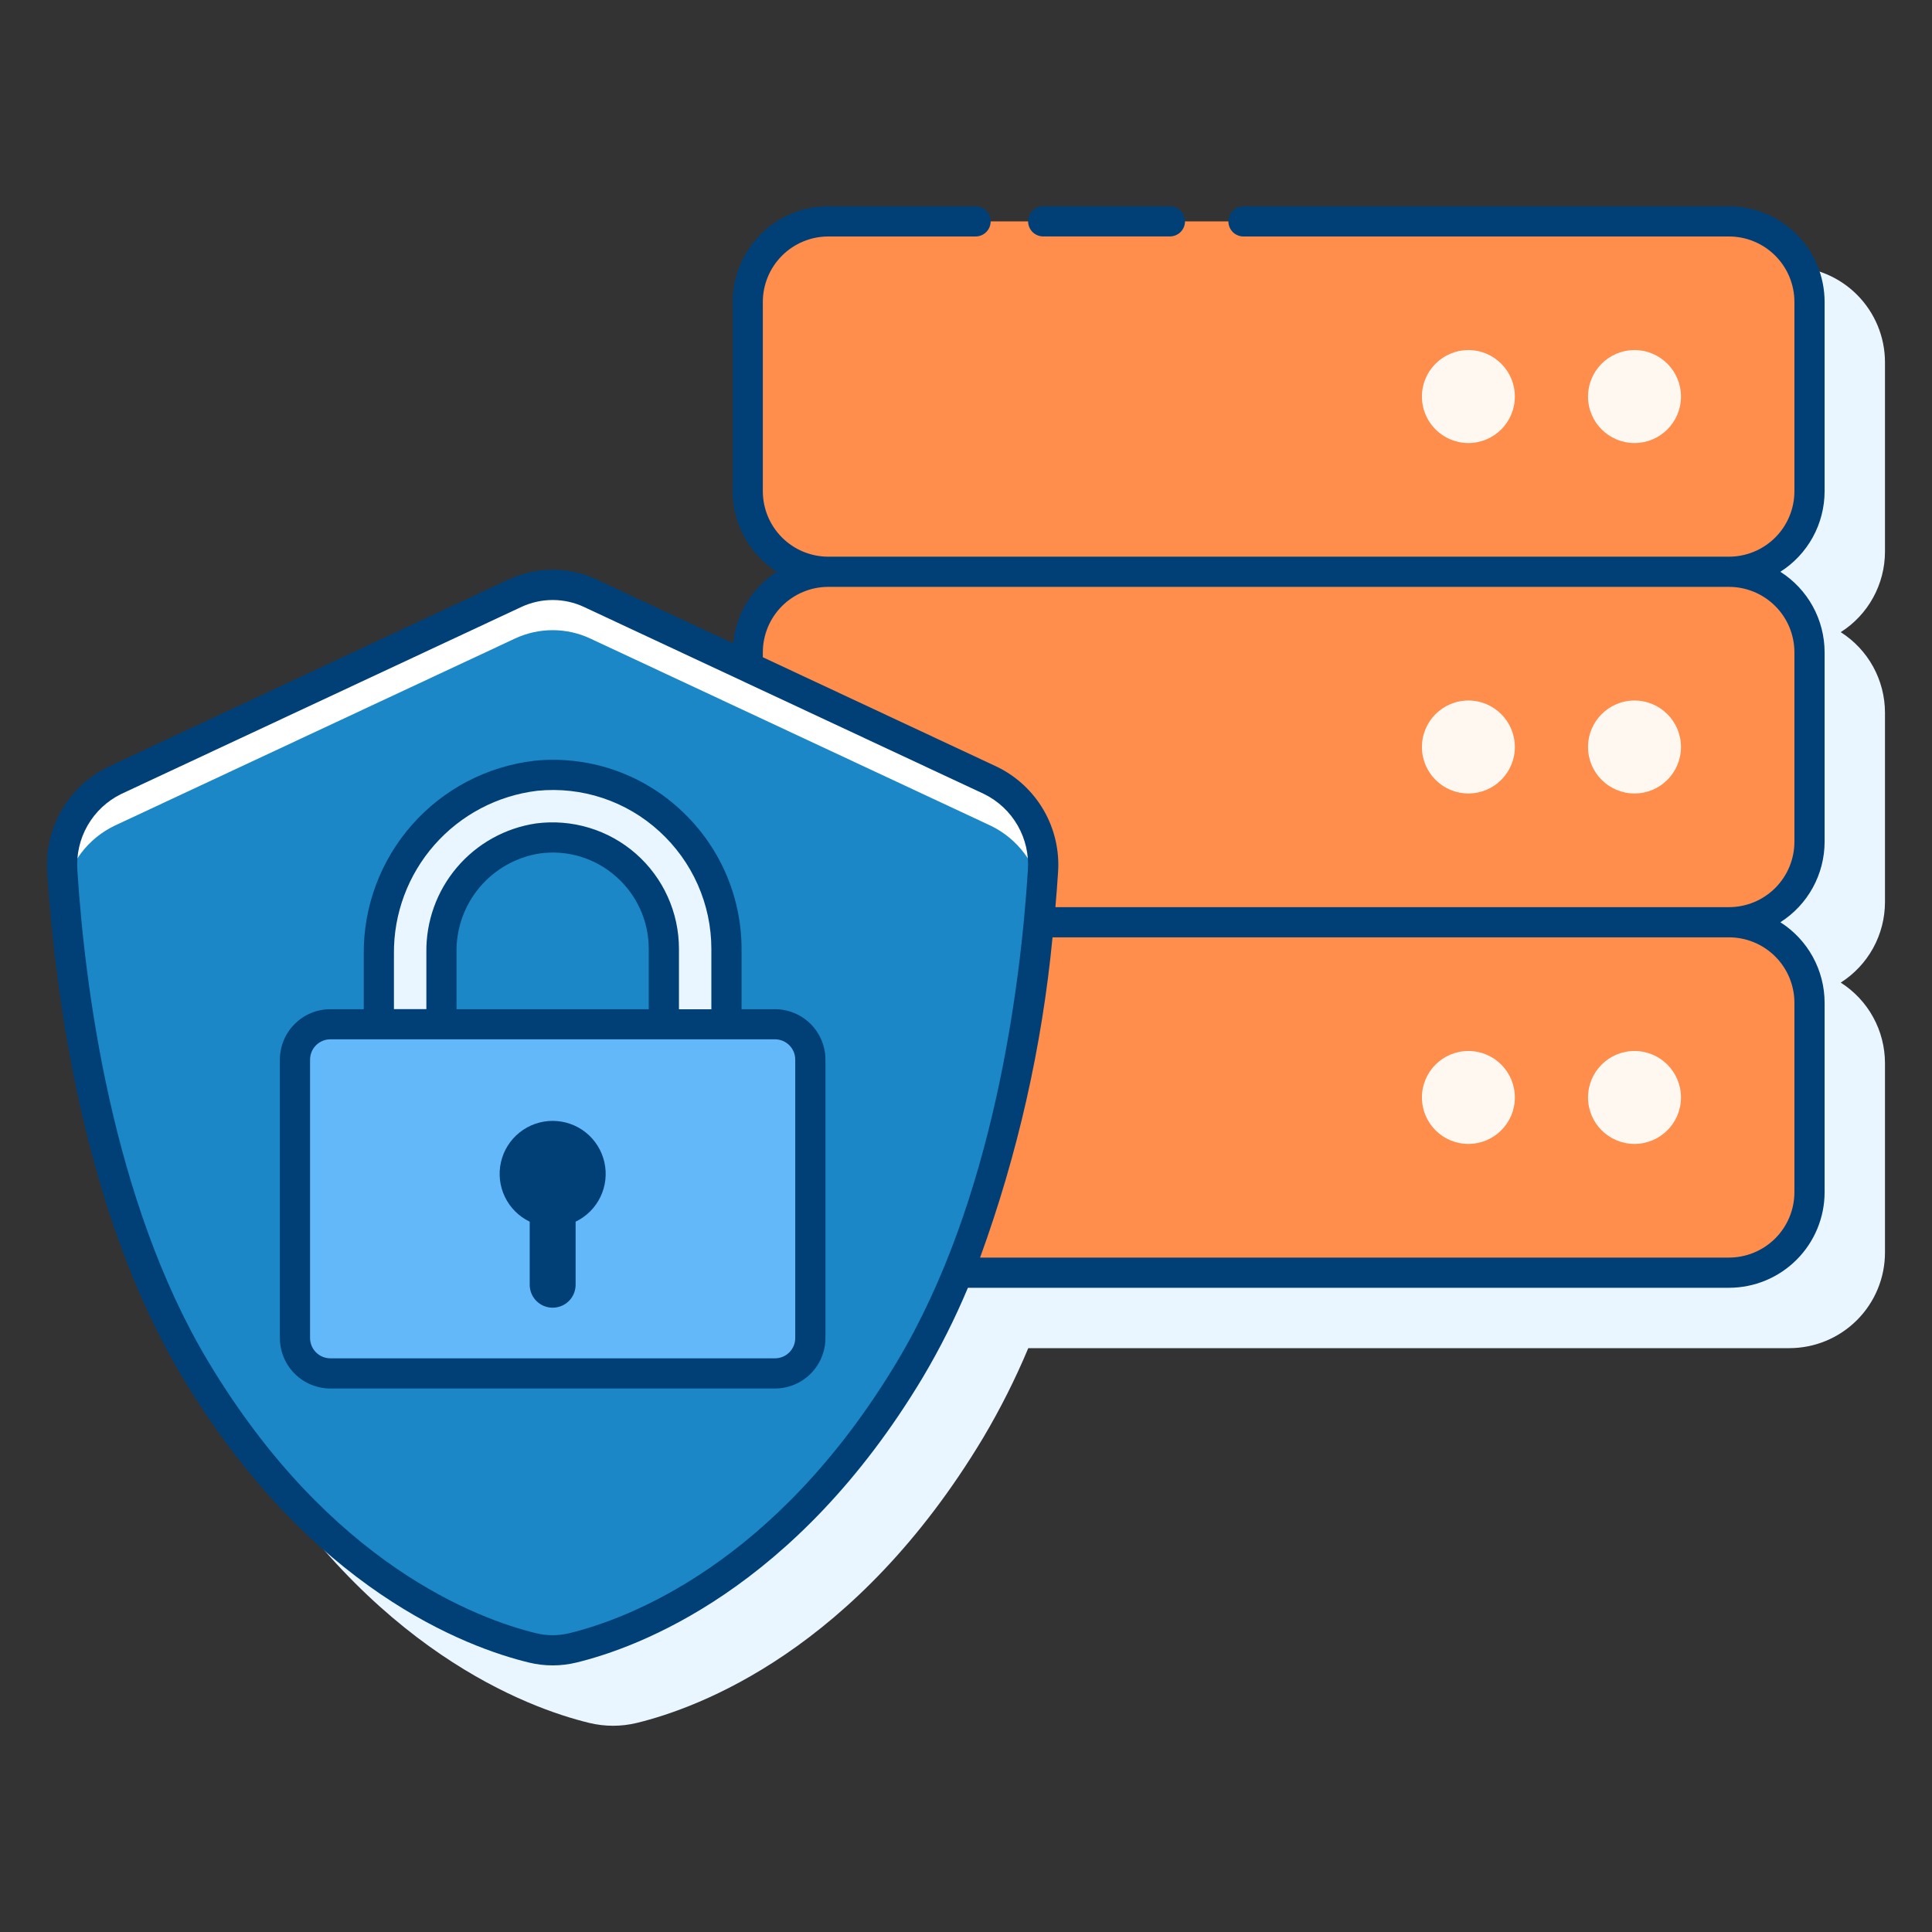 <svg width="80" height="80" viewBox="0 0 80 80" fill="none" xmlns="http://www.w3.org/2000/svg">
<rect x="0" y="0" width="80" height="80" fill="#333333" stroke="none"/>
<path d="M78.053 22.843V15C78.052 13.95 77.635 12.944 76.892 12.202C76.15 11.46 75.144 11.043 74.094 11.042H36.796C35.746 11.043 34.74 11.46 33.998 12.203C33.256 12.944 32.839 13.951 32.837 15V22.843C32.838 23.508 33.006 24.162 33.327 24.744C33.647 25.327 34.109 25.82 34.67 26.176C34.163 26.5 33.735 26.935 33.421 27.448C33.107 27.962 32.914 28.54 32.858 29.139L27.216 26.5C26.643 26.231 26.018 26.092 25.384 26.092C24.751 26.092 24.126 26.231 23.552 26.5L6.986 34.246C6.177 34.64 5.504 35.266 5.053 36.044C4.602 36.823 4.395 37.719 4.456 38.616C4.769 43.458 5.905 52.613 10.059 59.538C15.334 68.329 21.85 70.726 24.407 71.344C25.05 71.499 25.72 71.499 26.362 71.344C28.919 70.724 35.435 68.33 40.709 59.539C41.418 58.345 42.042 57.104 42.579 55.824H74.094C75.144 55.823 76.15 55.406 76.892 54.664C77.635 53.922 78.052 52.916 78.053 51.866V44.021C78.052 43.356 77.884 42.703 77.564 42.12C77.244 41.537 76.782 41.045 76.221 40.688C76.781 40.331 77.243 39.839 77.564 39.256C77.884 38.673 78.052 38.019 78.053 37.354V29.51C78.052 28.845 77.884 28.191 77.564 27.608C77.244 27.026 76.782 26.533 76.221 26.176C76.782 25.82 77.244 25.327 77.564 24.744C77.884 24.162 78.052 23.508 78.053 22.843Z" fill="#E9F5FF"/>
<path d="M74.928 20.343V12.5C74.928 11.616 74.577 10.768 73.952 10.143C73.327 9.518 72.479 9.167 71.595 9.167H34.296C33.412 9.167 32.564 9.518 31.939 10.143C31.314 10.768 30.962 11.616 30.962 12.5V20.343C30.962 21.227 31.314 22.075 31.939 22.7C32.564 23.325 33.412 23.676 34.296 23.676C33.412 23.676 32.564 24.028 31.939 24.653C31.314 25.278 30.962 26.126 30.962 27.01V27.613L41.017 32.312C41.715 32.65 42.294 33.19 42.681 33.861C43.068 34.532 43.244 35.304 43.188 36.076C42.953 39.751 42.182 46.57 39.666 52.701H71.594C72.478 52.701 73.326 52.35 73.951 51.725C74.576 51.099 74.927 50.252 74.927 49.367V41.521C74.927 40.637 74.576 39.789 73.951 39.164C73.326 38.539 72.478 38.188 71.594 38.188C72.478 38.188 73.326 37.836 73.951 37.211C74.576 36.586 74.927 35.738 74.927 34.854V27.01C74.927 26.126 74.576 25.278 73.951 24.653C73.326 24.028 72.478 23.676 71.594 23.676C72.032 23.676 72.465 23.59 72.87 23.423C73.274 23.256 73.642 23.01 73.951 22.7C74.261 22.391 74.507 22.023 74.674 21.619C74.842 21.215 74.928 20.781 74.928 20.343Z" fill="#FF8D4B"/>
<path d="M60.803 47.367C61.866 47.367 62.727 46.506 62.727 45.443C62.727 44.38 61.866 43.519 60.803 43.519C59.74 43.519 58.879 44.38 58.879 45.443C58.879 46.506 59.74 47.367 60.803 47.367Z" fill="#FFF8F1"/>
<path d="M67.681 47.367C68.744 47.367 69.606 46.506 69.606 45.443C69.606 44.38 68.744 43.519 67.681 43.519C66.618 43.519 65.757 44.38 65.757 45.443C65.757 46.506 66.618 47.367 67.681 47.367Z" fill="#FFF8F1"/>
<path d="M60.803 32.856C61.866 32.856 62.727 31.995 62.727 30.932C62.727 29.869 61.866 29.007 60.803 29.007C59.74 29.007 58.879 29.869 58.879 30.932C58.879 31.995 59.74 32.856 60.803 32.856Z" fill="#FFF8F1"/>
<path d="M67.681 32.856C68.744 32.856 69.606 31.995 69.606 30.932C69.606 29.869 68.744 29.007 67.681 29.007C66.618 29.007 65.757 29.869 65.757 30.932C65.757 31.995 66.618 32.856 67.681 32.856Z" fill="#FFF8F1"/>
<path d="M60.803 18.345C61.866 18.345 62.727 17.483 62.727 16.421C62.727 15.358 61.866 14.496 60.803 14.496C59.74 14.496 58.879 15.358 58.879 16.421C58.879 17.483 59.74 18.345 60.803 18.345Z" fill="#FFF8F1"/>
<path d="M67.681 18.345C68.744 18.345 69.606 17.483 69.606 16.421C69.606 15.358 68.744 14.496 67.681 14.496C66.618 14.496 65.757 15.358 65.757 16.421C65.757 17.483 66.618 18.345 67.681 18.345Z" fill="#FFF8F1"/>
<path d="M21.317 24.569L4.75 32.312C4.053 32.65 3.473 33.189 3.086 33.86C2.699 34.531 2.522 35.303 2.579 36.076C2.867 40.583 3.959 49.826 8.094 56.716C13.312 65.411 19.788 67.688 22.054 68.237C22.6 68.369 23.169 68.369 23.714 68.237C25.981 67.686 32.458 65.411 37.674 56.716C41.809 49.824 42.901 40.583 43.189 36.076C43.245 35.304 43.069 34.532 42.682 33.861C42.294 33.19 41.715 32.65 41.017 32.312L24.451 24.569C23.961 24.338 23.426 24.219 22.884 24.219C22.342 24.219 21.807 24.338 21.317 24.569Z" fill="#1B87C6"/>
<path d="M4.75 34.188L21.317 26.444C21.807 26.213 22.342 26.094 22.884 26.094C23.426 26.094 23.961 26.213 24.451 26.444L41.017 34.188C41.567 34.452 42.045 34.844 42.412 35.331C42.779 35.818 43.023 36.386 43.125 36.987C43.15 36.666 43.172 36.362 43.188 36.076C43.244 35.304 43.068 34.532 42.681 33.861C42.294 33.19 41.715 32.65 41.017 32.312L24.451 24.569C23.961 24.338 23.426 24.219 22.884 24.219C22.342 24.219 21.807 24.338 21.317 24.569L4.75 32.312C4.053 32.65 3.473 33.189 3.086 33.86C2.699 34.531 2.522 35.303 2.579 36.076C2.597 36.361 2.618 36.666 2.641 36.986C2.743 36.385 2.988 35.817 3.355 35.33C3.722 34.843 4.2 34.451 4.75 34.188Z" fill="white"/>
<path d="M18.28 42.414V39.444C18.264 38.306 18.66 37.201 19.395 36.332C20.13 35.464 21.155 34.891 22.28 34.719C22.93 34.633 23.591 34.688 24.218 34.878C24.846 35.068 25.425 35.39 25.919 35.822C26.412 36.254 26.807 36.787 27.078 37.384C27.349 37.981 27.489 38.629 27.49 39.284V42.414H30.082V39.284C30.081 38.281 29.87 37.289 29.464 36.371C29.057 35.454 28.463 34.632 27.72 33.958C26.977 33.283 26.102 32.771 25.149 32.455C24.197 32.138 23.189 32.024 22.191 32.12C20.387 32.327 18.723 33.195 17.523 34.558C16.322 35.92 15.669 37.679 15.691 39.495V42.414L18.28 42.414Z" fill="#E9F5FF"/>
<path d="M32.091 42.414H13.678C12.87 42.414 12.214 43.069 12.214 43.877V55.406C12.214 56.215 12.87 56.87 13.678 56.87H32.091C32.899 56.87 33.554 56.215 33.554 55.406V43.877C33.554 43.069 32.899 42.414 32.091 42.414Z" fill="#63B8FA"/>
<path d="M75.553 20.343V12.5C75.552 11.451 75.135 10.444 74.392 9.702C73.65 8.96 72.644 8.543 71.595 8.542H51.49C51.324 8.542 51.165 8.608 51.048 8.725C50.931 8.842 50.865 9.001 50.865 9.167C50.865 9.333 50.931 9.492 51.048 9.609C51.165 9.726 51.324 9.792 51.49 9.792H71.595C72.313 9.793 73.001 10.078 73.509 10.586C74.017 11.094 74.302 11.782 74.303 12.5V20.343C74.302 21.061 74.017 21.749 73.509 22.257C73.001 22.765 72.313 23.05 71.595 23.051H34.296C33.578 23.05 32.889 22.765 32.382 22.257C31.874 21.749 31.588 21.061 31.587 20.343V12.5C31.588 11.782 31.874 11.094 32.382 10.586C32.889 10.078 33.578 9.793 34.296 9.792H40.396C40.562 9.792 40.721 9.726 40.838 9.609C40.955 9.492 41.021 9.333 41.021 9.167C41.021 9.001 40.955 8.842 40.838 8.725C40.721 8.608 40.562 8.542 40.396 8.542H34.296C33.246 8.543 32.24 8.96 31.498 9.702C30.756 10.444 30.339 11.451 30.337 12.5V20.343C30.338 21.008 30.506 21.662 30.827 22.244C31.147 22.827 31.609 23.319 32.169 23.676C31.662 24 31.235 24.435 30.921 24.948C30.607 25.462 30.414 26.04 30.357 26.639L24.716 24C24.143 23.731 23.518 23.592 22.884 23.592C22.251 23.592 21.626 23.731 21.052 24L4.487 31.75C3.678 32.143 3.005 32.768 2.554 33.546C2.103 34.324 1.895 35.219 1.956 36.116C2.269 40.958 3.405 50.116 7.559 57.038C12.834 65.829 19.35 68.226 21.908 68.844C22.55 68.999 23.22 68.999 23.862 68.844C26.418 68.224 32.935 65.831 38.209 57.039C38.918 55.845 39.542 54.604 40.079 53.324H71.595C72.644 53.323 73.65 52.906 74.392 52.164C75.135 51.422 75.552 50.416 75.553 49.366V41.521C75.552 40.856 75.384 40.203 75.064 39.62C74.744 39.038 74.282 38.545 73.721 38.188C74.282 37.831 74.744 37.339 75.064 36.756C75.384 36.173 75.552 35.52 75.553 34.855V27.01C75.552 26.345 75.384 25.691 75.064 25.108C74.744 24.526 74.282 24.033 73.721 23.676C74.282 23.319 74.744 22.827 75.064 22.244C75.384 21.662 75.552 21.008 75.553 20.343ZM37.138 56.394C32.106 64.782 25.971 67.045 23.567 67.629C23.119 67.738 22.651 67.738 22.202 67.629C19.797 67.045 13.662 64.782 8.631 56.394C4.613 49.697 3.506 40.765 3.204 36.037C3.157 35.39 3.304 34.743 3.627 34.181C3.95 33.618 4.434 33.165 5.016 32.879L21.582 25.136C21.99 24.944 22.435 24.845 22.885 24.845C23.335 24.845 23.78 24.944 24.188 25.136L40.75 32.879C41.332 33.165 41.816 33.618 42.139 34.181C42.462 34.744 42.609 35.39 42.562 36.037C42.263 40.766 41.156 49.698 37.138 56.394ZM74.303 41.519V49.366C74.302 50.084 74.017 50.772 73.509 51.28C73.001 51.787 72.313 52.073 71.595 52.074H40.583C42.139 47.798 43.147 43.342 43.583 38.813H71.596C72.314 38.814 73.002 39.1 73.509 39.607C74.017 40.115 74.302 40.803 74.303 41.521V41.519ZM74.303 27.008V34.855C74.302 35.573 74.017 36.261 73.509 36.769C73.001 37.277 72.313 37.562 71.595 37.563H43.702C43.746 37.051 43.784 36.563 43.812 36.116C43.874 35.219 43.665 34.324 43.215 33.546C42.764 32.768 42.091 32.143 41.282 31.75L31.587 27.215V27.01C31.588 26.292 31.874 25.603 32.381 25.096C32.889 24.588 33.578 24.302 34.296 24.301H71.595C72.313 24.302 73.001 24.588 73.509 25.096C74.017 25.603 74.302 26.292 74.303 27.01V27.008Z" fill="#004077"/>
<path d="M43.197 9.79H48.443C48.609 9.79 48.768 9.724 48.885 9.607C49.002 9.49 49.068 9.331 49.068 9.165C49.068 8.999 49.002 8.84 48.885 8.723C48.768 8.606 48.609 8.54 48.443 8.54H43.197C43.031 8.54 42.872 8.606 42.755 8.723C42.638 8.84 42.572 8.999 42.572 9.165C42.572 9.331 42.638 9.49 42.755 9.607C42.872 9.724 43.031 9.79 43.197 9.79Z" fill="#004077"/>
<path d="M32.091 41.789H30.706V39.284C30.704 38.195 30.475 37.118 30.034 36.122C29.593 35.127 28.949 34.234 28.143 33.501C27.339 32.762 26.387 32.202 25.351 31.857C24.314 31.512 23.217 31.391 22.13 31.501C20.174 31.729 18.371 32.67 17.067 34.146C15.763 35.621 15.049 37.525 15.062 39.494V41.789H13.678C13.125 41.789 12.594 42.009 12.203 42.4C11.811 42.791 11.591 43.322 11.589 43.875V55.406C11.59 55.959 11.81 56.491 12.202 56.882C12.593 57.274 13.124 57.494 13.678 57.495H32.091C32.645 57.494 33.175 57.274 33.567 56.882C33.959 56.49 34.179 55.959 34.179 55.406V43.875C34.178 43.322 33.958 42.791 33.566 42.4C33.175 42.009 32.644 41.789 32.091 41.789ZM16.312 39.494C16.297 37.836 16.894 36.229 17.99 34.984C19.086 33.738 20.603 32.941 22.25 32.744C23.163 32.653 24.086 32.755 24.957 33.045C25.828 33.335 26.628 33.806 27.304 34.426C27.98 35.042 28.521 35.792 28.892 36.629C29.263 37.466 29.455 38.371 29.456 39.286V41.791H28.114V39.284C28.113 38.539 27.954 37.803 27.646 37.125C27.339 36.447 26.89 35.842 26.331 35.351C25.771 34.86 25.113 34.494 24.4 34.278C23.688 34.062 22.937 34 22.199 34.096C20.922 34.285 19.758 34.931 18.922 35.915C18.086 36.898 17.636 38.151 17.655 39.442V41.786H16.312V39.494ZM18.904 41.789V39.444C18.885 38.458 19.224 37.498 19.859 36.743C20.494 35.988 21.382 35.489 22.357 35.339C22.92 35.261 23.494 35.307 24.038 35.472C24.582 35.638 25.084 35.919 25.509 36.296C25.934 36.67 26.275 37.129 26.508 37.644C26.741 38.159 26.863 38.718 26.863 39.284V41.789H18.904ZM32.929 55.406C32.929 55.628 32.841 55.841 32.684 55.999C32.526 56.156 32.313 56.245 32.091 56.245H13.678C13.456 56.245 13.242 56.156 13.085 55.999C12.928 55.841 12.84 55.628 12.839 55.406V43.875C12.84 43.653 12.928 43.439 13.085 43.282C13.242 43.125 13.456 43.036 13.678 43.036H32.091C32.313 43.036 32.526 43.125 32.684 43.282C32.841 43.439 32.929 43.653 32.929 43.875V55.406Z" fill="#004077"/>
<path d="M22.884 46.413C22.387 46.413 21.904 46.582 21.515 46.892C21.126 47.202 20.854 47.636 20.744 48.121C20.633 48.606 20.691 49.114 20.907 49.562C21.123 50.01 21.485 50.371 21.934 50.587V53.199C21.934 53.451 22.034 53.693 22.212 53.871C22.39 54.049 22.632 54.149 22.884 54.149C23.137 54.149 23.378 54.049 23.557 53.871C23.735 53.693 23.835 53.451 23.835 53.199V50.587C24.284 50.371 24.646 50.01 24.862 49.562C25.078 49.114 25.136 48.606 25.025 48.121C24.915 47.636 24.643 47.202 24.254 46.892C23.865 46.582 23.382 46.413 22.884 46.413Z" fill="#004077"/>
</svg>
